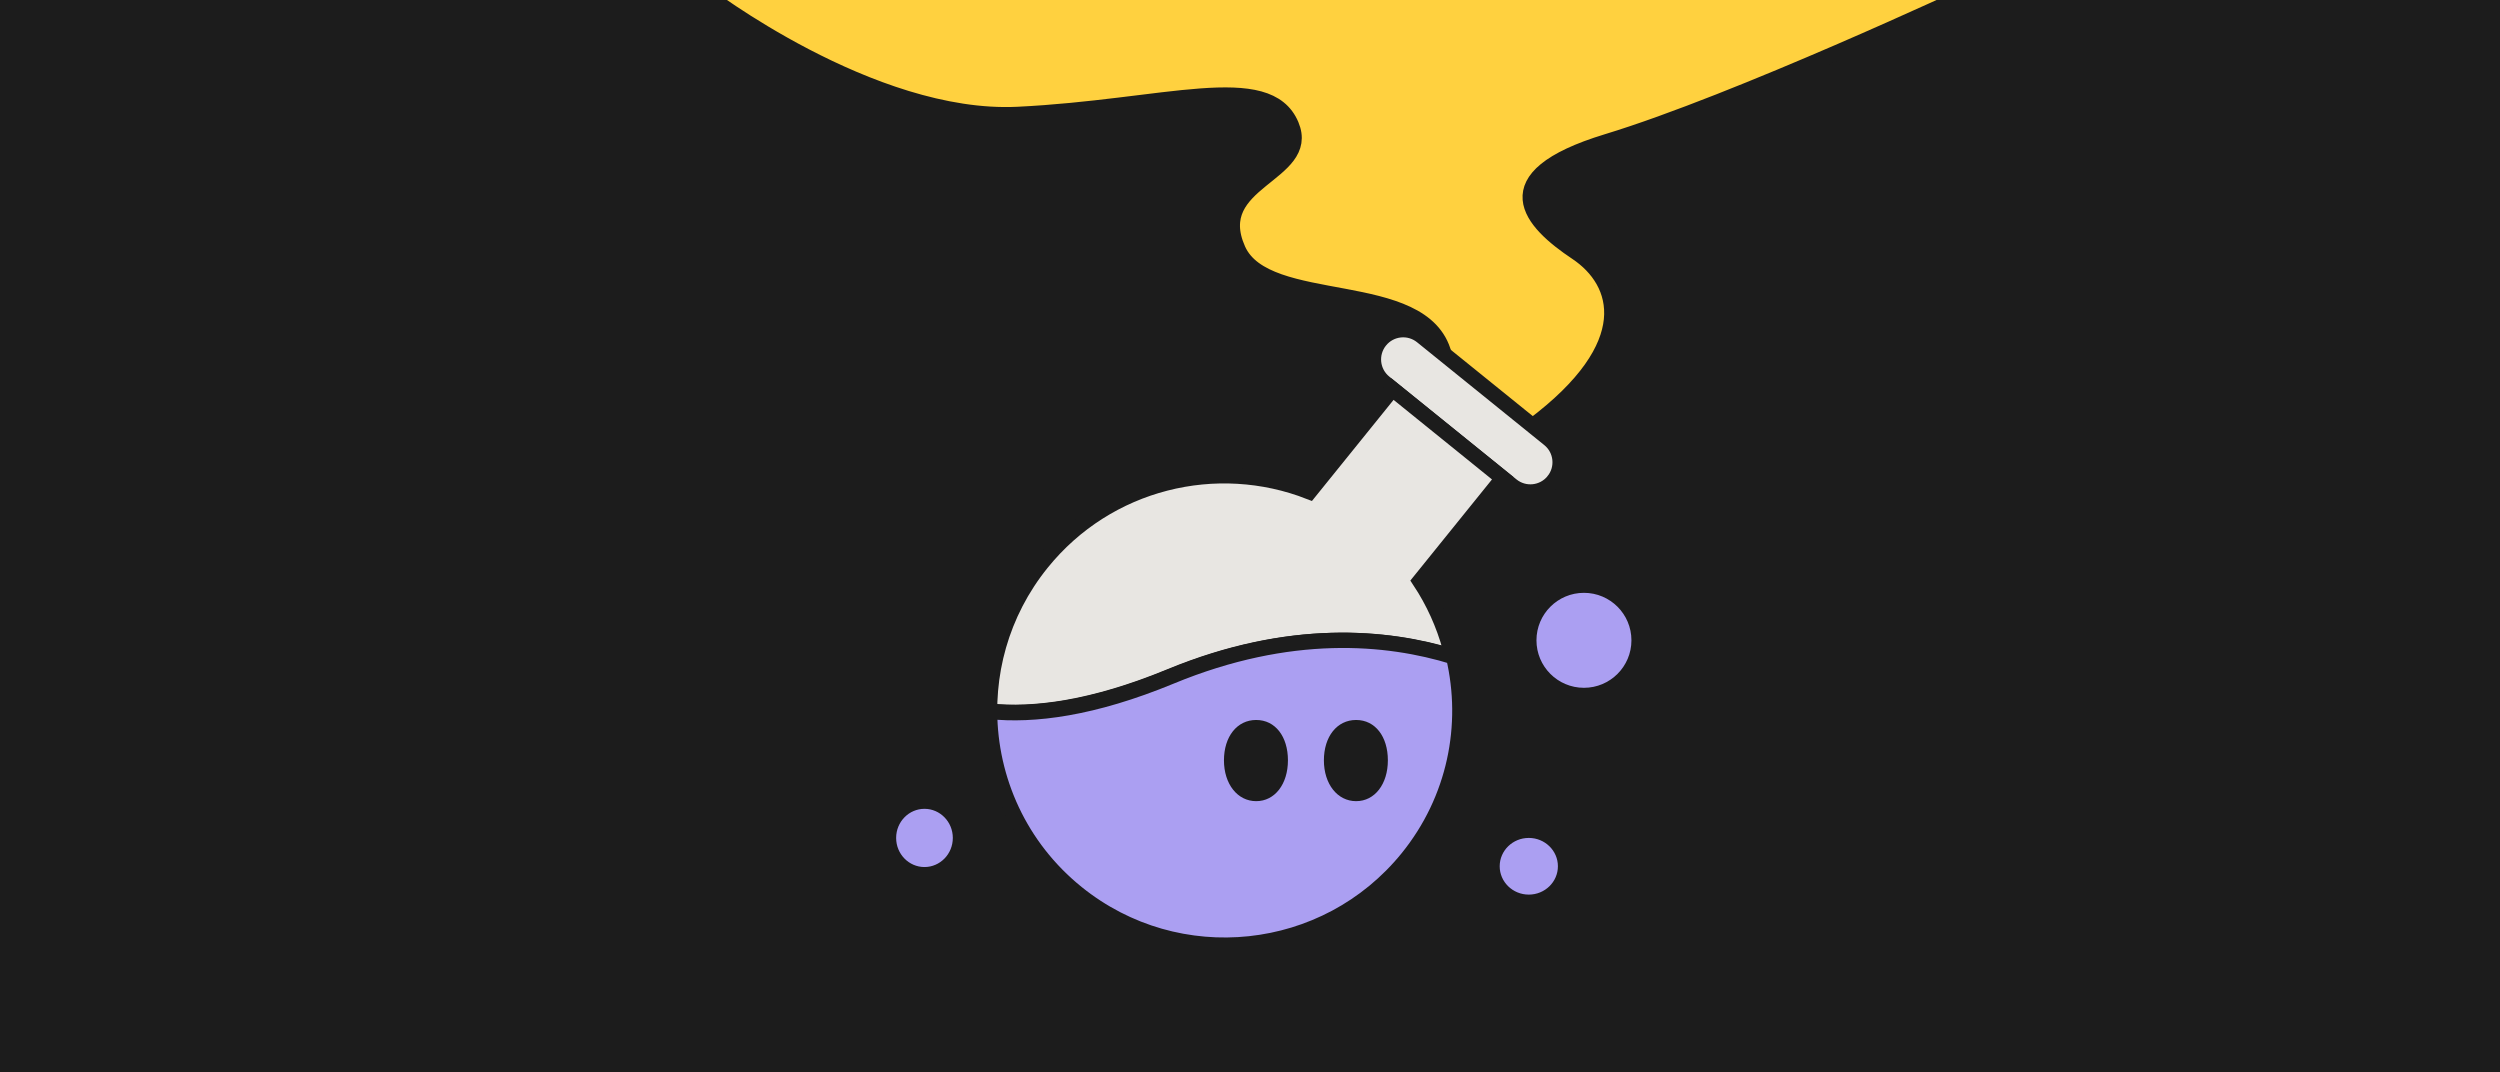 <svg xmlns="http://www.w3.org/2000/svg" fill="none" viewBox="0 0 1632 700" height="700" width="1632">
<g clip-path="url(#clip0_3207_407)">
<rect fill="#1C1C1C" height="700" width="1632"></rect>
<path fill="#FFD13F" d="M942.703 231.277C929.377 180.261 826.557 204.126 808.182 162.895C788.043 117.705 856.746 114.456 842.971 81.662C827.606 45.063 760.241 70.054 664.369 74.695C568.497 79.337 459 -5 459 -5H1287C1287 -5 1134.25 66.505 1049.17 92.391C971.346 116.061 999.8 145.253 1029.18 164.853C1057.75 183.916 1070.96 225.268 1000.5 278"></path>
<path stroke-miterlimit="10" stroke-width="10" stroke="#1C1C1C" d="M942.703 231.277C929.377 180.261 826.557 204.126 808.182 162.895C788.043 117.705 856.746 114.456 842.971 81.662C827.606 45.063 760.241 70.054 664.369 74.695C568.497 79.337 459 -5 459 -5H1287C1287 -5 1134.25 66.505 1049.17 92.391C971.346 116.061 999.8 145.253 1029.18 164.853C1057.75 183.916 1070.96 225.268 1000.5 278"></path>
<path stroke-miterlimit="10" stroke-width="10" stroke="#1C1C1C" fill="#E8E6E2" d="M1011.24 286.657L928.189 219.527C919.852 212.788 907.631 214.086 900.894 222.426L900.891 222.429C894.154 230.769 895.451 242.993 903.789 249.732L986.841 316.862C995.179 323.601 1007.4 322.304 1014.14 313.964L1014.14 313.96C1020.88 305.62 1019.58 293.396 1011.24 286.657Z"></path>
<path stroke-miterlimit="10" stroke-width="10" stroke="#1C1C1C" fill="#E8E6E2" d="M981 312.225L908.982 254L854.837 321.061C794.339 297.388 723.017 314.253 680.019 367.508C626.876 433.321 637.119 529.785 702.889 582.958C768.659 636.136 865.061 625.887 918.199 560.074C961.196 506.819 962.696 433.505 926.856 379.287L981 312.225Z"></path>
<path stroke-miterlimit="10" stroke-width="10" stroke="#1C1C1C" d="M646 464.186C674.676 467.173 713.131 462.449 763.952 441.501C841.486 409.545 904.687 415.338 948 428.684"></path>
<path stroke-miterlimit="10" stroke-width="10" stroke="#1C1C1C" fill="#AB9FF2" d="M1034 454C1053.88 454 1070 437.882 1070 418C1070 398.118 1053.88 382 1034 382C1014.12 382 998 398.118 998 418C998 437.882 1014.12 454 1034 454Z"></path>
<path stroke-miterlimit="10" stroke-width="10" stroke="#1C1C1C" fill="#AB9FF2" d="M998 589C1011.25 589 1022 578.479 1022 565.5C1022 552.521 1011.25 542 998 542C984.745 542 974 552.521 974 565.5C974 578.479 984.745 589 998 589Z"></path>
<path stroke-miterlimit="10" stroke-width="10" stroke="#1C1C1C" fill="#AB9FF2" d="M603.5 571C616.479 571 627 560.255 627 547C627 533.745 616.479 523 603.5 523C590.521 523 580 533.745 580 547C580 560.255 590.521 571 603.5 571Z"></path>
<path stroke-miterlimit="10" stroke-width="10" stroke="#1C1C1C" fill="#AB9FF2" d="M918.9 560.107C865.619 625.884 768.974 636.123 703.033 582.979C665.675 552.866 646.184 508.873 646 464.429C674.762 467.433 713.332 462.683 764.304 441.625C842.07 409.5 905.46 415.323 948.903 428.74C959.381 473.193 949.897 521.835 918.9 560.107Z"></path>
<g clip-path="url(#clip1_3207_407)">
<path fill="#1C1C1C" d="M840.766 496.345C840.766 511.843 832.229 523 820.035 523C807.84 523 799 511.843 799 496.345C799 480.846 807.537 470 820.035 470C832.533 470 840.766 480.849 840.766 496.345Z"></path>
<path fill="#1C1C1C" d="M906 496.345C906 511.843 897.463 523 885.272 523C873.081 523 864.238 511.843 864.238 496.345C864.238 480.846 872.774 470 885.272 470C897.77 470 906 480.849 906 496.345Z"></path>
</g>
</g>
<defs>
<clipPath id="clip0_3207_407">
<rect fill="white" height="700" width="1632"></rect>
</clipPath>
<clipPath id="clip1_3207_407">
<rect transform="translate(799 470)" fill="white" height="53" width="107"></rect>
</clipPath>
</defs>
</svg>
